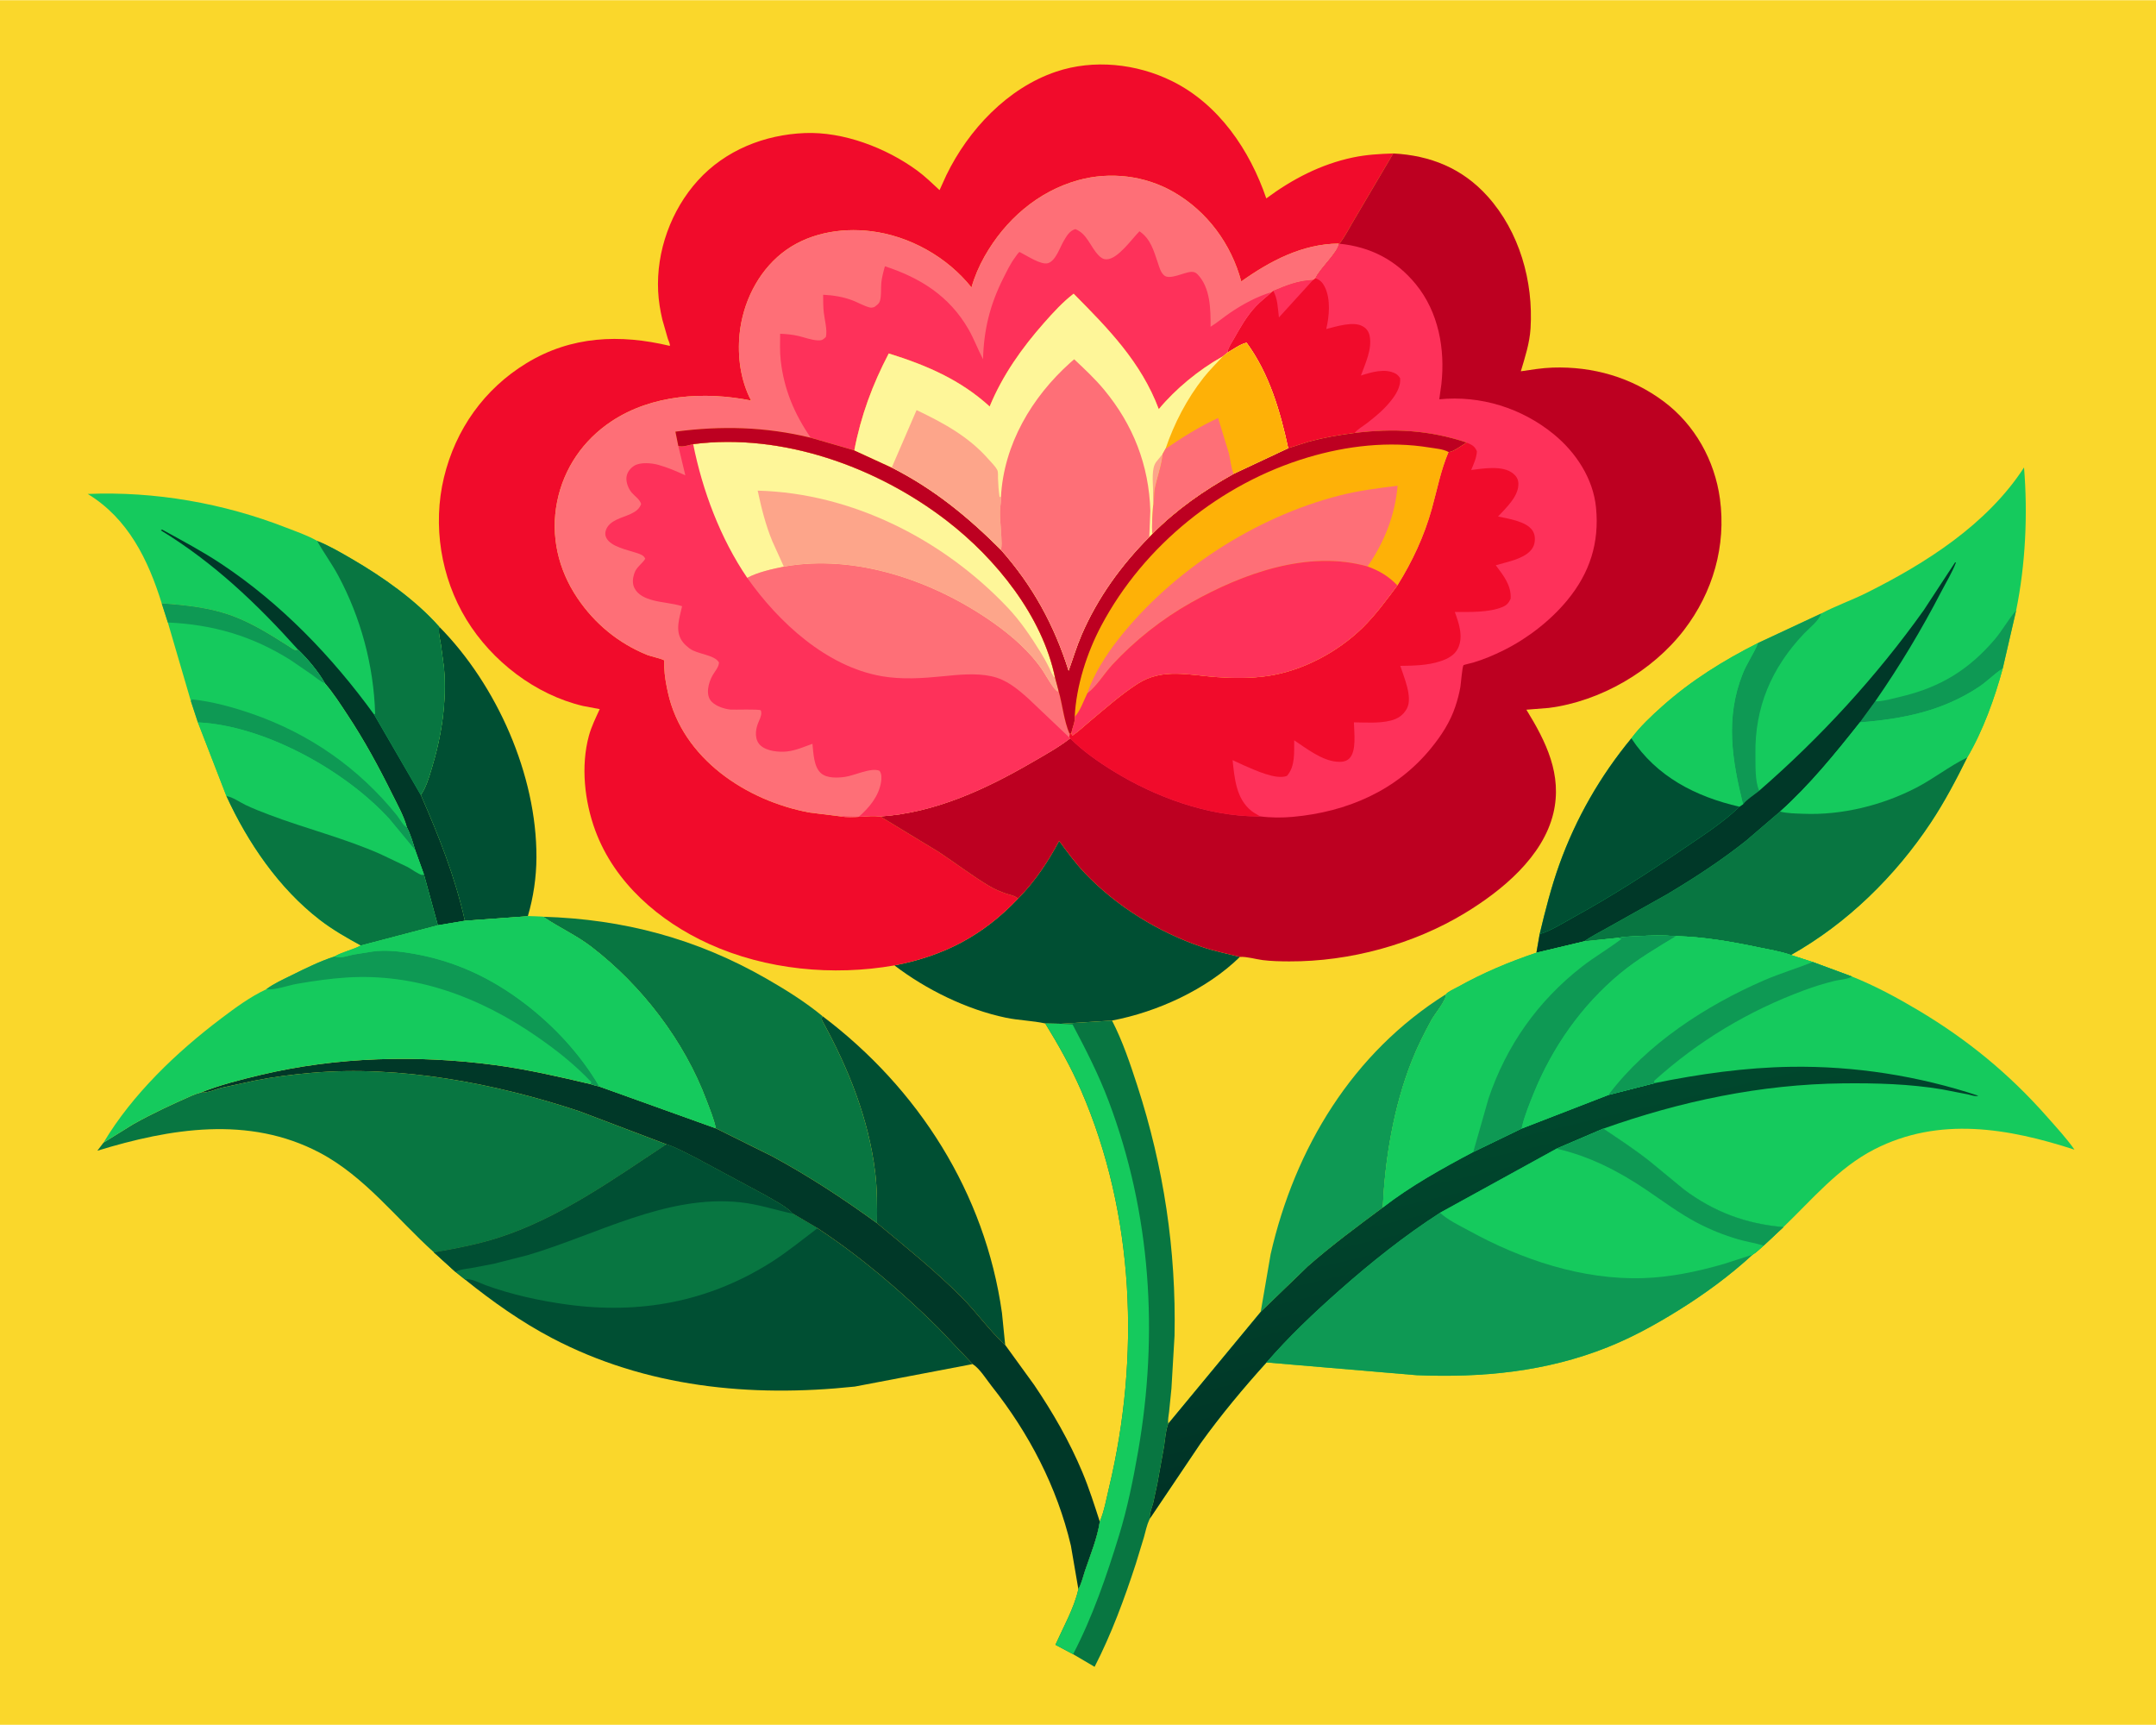<svg version="1.1" xmlns="http://www.w3.org/2000/svg" style="display: block;" viewBox="0 0 2048 1638" width="1280" height="1024">
<defs>
	<linearGradient id="Gradient1" gradientUnits="userSpaceOnUse" x1="1493.55" y1="1337.27" x2="1428.95" y2="1063.25">
		<stop class="stop0" offset="0" stop-opacity="1" stop-color="rgb(0,50,38)"/>
		<stop class="stop1" offset="1" stop-opacity="1" stop-color="rgb(0,72,45)"/>
	</linearGradient>
</defs>
<path transform="translate(0,0)" fill="rgb(250,215,43)" d="M -0 -0 L 2048 0 L 2048 1638 L -0 1638 L -0 -0 z"/>
<path transform="translate(0,0)" fill="rgb(14,153,84)" d="M 1373.67 943.999 C 1373.47 950.603 1363.21 962.329 1359.78 968.571 C 1352.85 981.198 1346.39 994.097 1341.08 1007.5 C 1324.05 1050.48 1315.52 1100.49 1313.6 1146.67 C 1289.41 1164.66 1265.06 1182.61 1242.39 1202.54 L 1197.55 1245.84 L 1206.99 1191 C 1230.06 1090.2 1284.75 999.694 1373.67 943.999 z"/>
<path transform="translate(0,0)" fill="rgb(0,79,51)" d="M 833.069 1161.54 C 833.243 1145.42 833.264 1129.18 831.314 1113.15 C 825.136 1062.37 805.966 1014.74 781.549 970.164 C 780.15 967.61 780.429 967.769 781.263 964.902 C 872.49 1033.77 935.718 1132.92 951.772 1246.79 L 954.833 1277.22 C 939.833 1263.63 927.627 1246.09 913.213 1231.64 C 888.219 1206.58 860.276 1184.1 833.069 1161.54 z"/>
<path transform="translate(0,0)" fill="rgb(0,79,51)" d="M 417.227 595.057 C 471.939 650.465 509.895 735.898 509.569 814.177 C 509.491 833.03 506.702 851.975 501.375 870.05 L 441.55 874.318 C 432.152 832.307 416.86 794.128 399.697 754.867 C 404.795 747.637 407.509 738.009 410.075 729.62 C 419.427 699.043 424.537 666.004 421.724 633.971 L 418.76 611.816 C 417.812 606.219 416.255 600.734 417.227 595.057 z"/>
<path transform="translate(0,0)" fill="rgb(0,79,51)" d="M 967.086 853.263 C 982.944 837.253 995.527 818.335 1006.09 798.513 C 1013.81 808.947 1021.39 819.459 1030.34 828.886 C 1060.26 860.406 1100.55 885.372 1141.75 899.192 C 1153.69 903.197 1165.65 905.584 1177.8 908.667 C 1146.15 939.612 1099.38 960.939 1056.32 969.114 L 1007.82 972.194 L 992.899 971.874 C 980.72 969.175 967.774 968.996 955.368 966.394 C 918.203 958.601 879.822 939.745 849.643 916.746 C 896.857 907.704 934.02 888.212 967.086 853.263 z"/>
<path transform="translate(0,0)" fill="rgb(0,56,40)" d="M 190.687 1037.48 C 209.367 1030.15 228.47 1025.3 247.956 1020.67 C 320.18 1003.52 396.907 1001.58 470.34 1011.4 C 501.21 1015.54 530.876 1022.43 561.142 1029.52 C 563.855 1030.4 566.467 1031.21 569.276 1031.73 L 679.966 1071.46 L 733.5 1097.99 C 768.419 1116.88 800.974 1138.22 833.069 1161.54 C 860.276 1184.1 888.219 1206.58 913.213 1231.64 C 927.627 1246.09 939.833 1263.63 954.833 1277.22 L 982.344 1315.18 C 1000.14 1341.45 1015.82 1368.68 1028.11 1397.97 C 1034.55 1413.32 1039.58 1429.27 1044.72 1445.09 C 1042.4 1460.59 1035.72 1476.8 1030.67 1491.7 C 1028.81 1497.19 1027.3 1504.19 1024.34 1509.14 L 1017.24 1467.81 C 1004.09 1412.03 977.474 1361.12 941.966 1316.3 C 937.064 1310.11 930.586 1299.52 923.921 1295.41 L 891.115 1260.9 C 856.051 1226.2 817.809 1193.55 776.574 1166.36 L 753.212 1152.61 C 746.719 1145.53 734.543 1139.54 726.272 1134.67 L 662.596 1100.44 C 653.027 1095.68 643.262 1090.04 633.106 1086.69 L 550.208 1055.23 C 470.248 1028.71 380.205 1011.45 295.607 1018.81 C 277.393 1020.4 259.791 1022.61 241.825 1026.19 L 210.549 1032.94 C 204.533 1034.43 197.587 1037.8 191.389 1037.52 L 190.687 1037.48 z"/>
<path transform="translate(0,0)" fill="rgb(8,118,65)" d="M 1007.82 972.194 L 1056.32 969.114 C 1066.37 988.654 1073.55 1010.03 1080.33 1030.91 C 1105.42 1108.22 1117.35 1187.21 1115.7 1268.5 L 1112.76 1318.57 L 1110.57 1340.38 C 1110.17 1344.01 1109.16 1348.34 1109.77 1351.95 C 1107.2 1358.88 1106.88 1366.61 1105.73 1373.88 L 1099.4 1408.92 L 1095.5 1427.13 C 1094.18 1432.12 1091.88 1436.96 1092.24 1442.19 L 1091.81 1443.07 C 1089.31 1448.46 1088.23 1454.19 1086.62 1459.88 L 1078.93 1485.06 C 1068.07 1518.34 1055.8 1551.75 1039.76 1582.94 L 1019.36 1570.96 L 1002.56 1562.01 C 1009.87 1545.68 1020.15 1527.45 1024.13 1510.12 L 1024.34 1509.14 C 1027.3 1504.19 1028.81 1497.19 1030.67 1491.7 C 1035.72 1476.8 1042.4 1460.59 1044.72 1445.09 C 1048.87 1435.33 1051.06 1422.89 1053.52 1412.59 C 1083.07 1288.99 1077.94 1152.98 1026.94 1035.5 C 1017.31 1013.33 1005.55 992.426 992.899 971.874 L 1007.82 972.194 z"/>
<path transform="translate(0,0)" fill="rgb(21,202,93)" d="M 992.899 971.874 L 1007.82 972.194 L 1018.84 972.849 C 1031.43 996.615 1043.61 1020.42 1053.11 1045.63 C 1093.36 1152.41 1100.55 1266.64 1081.08 1378.46 C 1076.45 1405.05 1070.87 1432.51 1062.94 1458.31 C 1051.15 1496.7 1037.95 1535.25 1019.36 1570.96 L 1002.56 1562.01 C 1009.87 1545.68 1020.15 1527.45 1024.13 1510.12 L 1024.34 1509.14 C 1027.3 1504.19 1028.81 1497.19 1030.67 1491.7 C 1035.72 1476.8 1042.4 1460.59 1044.72 1445.09 C 1048.87 1435.33 1051.06 1422.89 1053.52 1412.59 C 1083.07 1288.99 1077.94 1152.98 1026.94 1035.5 C 1017.31 1013.33 1005.55 992.426 992.899 971.874 z"/>
<path transform="translate(0,0)" fill="rgb(8,118,65)" d="M 516.005 870.524 C 592.261 872.821 661.698 891.262 728.085 929.355 C 746.612 939.986 764.734 951.307 781.263 964.902 C 780.429 967.769 780.15 967.61 781.549 970.164 C 805.966 1014.74 825.136 1062.37 831.314 1113.15 C 833.264 1129.18 833.243 1145.42 833.069 1161.54 C 800.974 1138.22 768.419 1116.88 733.5 1097.99 L 679.966 1071.46 C 678.101 1062.57 674.293 1053.51 671.113 1045 C 649.941 988.34 609.478 935.712 561.617 898.998 C 547.464 888.141 531.392 880.995 516.806 871.079 L 516.005 870.524 z"/>
<path transform="translate(0,0)" fill="rgb(21,202,93)" d="M 153.607 572.829 C 140.739 531.347 121.668 492.279 83.348 468.952 C 147.223 466.322 212.241 477.705 271.842 500.945 C 281.574 504.74 292.201 508.327 301.256 513.537 C 312.694 518.113 323.558 524.48 334.188 530.665 C 363.651 547.805 394.552 569.458 417.227 595.057 C 416.255 600.734 417.812 606.219 418.76 611.816 L 421.724 633.971 C 424.537 666.004 419.427 699.043 410.075 729.62 C 407.509 738.009 404.795 747.637 399.697 754.867 C 416.86 794.128 432.152 832.307 441.55 874.318 L 415.914 878.635 L 402.63 830.157 L 394.406 807.286 C 392.187 799.889 390.036 792.467 386.505 785.57 C 383.698 774.885 377.493 763.982 372.575 754.033 C 359.747 728.084 346.203 703.157 330.235 678.994 C 323.46 668.742 316.733 658.139 308.673 648.834 C 302.485 637.744 292.167 625.514 283.089 616.775 C 280.044 617.972 278.946 616.675 276.206 614.932 C 258.602 603.735 240.796 592.234 221.138 584.926 C 199.246 576.787 176.674 574.648 153.607 572.829 z"/>
<path transform="translate(0,0)" fill="rgb(0,56,40)" d="M 283.089 616.775 C 243.88 573.099 203.061 534.239 152.733 503.5 L 154 502.812 C 172.889 513.195 192.033 523.329 210.014 535.253 C 266.925 572.991 315.585 623.546 355.472 678.64 L 399.697 754.867 C 416.86 794.128 432.152 832.307 441.55 874.318 L 415.914 878.635 L 402.63 830.157 L 394.406 807.286 C 392.187 799.889 390.036 792.467 386.505 785.57 C 383.698 774.885 377.493 763.982 372.575 754.033 C 359.747 728.084 346.203 703.157 330.235 678.994 C 323.46 668.742 316.733 658.139 308.673 648.834 C 302.485 637.744 292.167 625.514 283.089 616.775 z"/>
<path transform="translate(0,0)" fill="rgb(8,118,65)" d="M 301.256 513.537 C 312.694 518.113 323.558 524.48 334.188 530.665 C 363.651 547.805 394.552 569.458 417.227 595.057 C 416.255 600.734 417.812 606.219 418.76 611.816 L 421.724 633.971 C 424.537 666.004 419.427 699.043 410.075 729.62 C 407.509 738.009 404.795 747.637 399.697 754.867 L 355.472 678.64 L 356.353 677.535 C 354.963 631.963 342.791 586.486 321.194 546.33 C 315.107 535.012 307.427 524.711 301.256 513.537 z"/>
<path transform="translate(0,0)" fill="rgb(21,202,93)" d="M 153.607 572.829 C 176.674 574.648 199.246 576.787 221.138 584.926 C 240.796 592.234 258.602 603.735 276.206 614.932 C 278.946 616.675 280.044 617.972 283.089 616.775 C 292.167 625.514 302.485 637.744 308.673 648.834 C 316.733 658.139 323.46 668.742 330.235 678.994 C 346.203 703.157 359.747 728.084 372.575 754.033 C 377.493 763.982 383.698 774.885 386.505 785.57 C 390.036 792.467 392.187 799.889 394.406 807.286 L 402.63 830.157 L 415.914 878.635 L 342.801 897.829 C 329.274 890.446 315.945 882.848 303.723 873.407 C 264.883 843.403 235.423 800.192 215.066 755.904 L 187.97 685.912 L 181.316 665.705 L 159.445 591.027 L 153.607 572.829 z"/>
<path transform="translate(0,0)" fill="rgb(14,153,84)" d="M 153.607 572.829 C 176.674 574.648 199.246 576.787 221.138 584.926 C 240.796 592.234 258.602 603.735 276.206 614.932 C 278.946 616.675 280.044 617.972 283.089 616.775 C 292.167 625.514 302.485 637.744 308.673 648.834 C 303.904 646.751 299.988 643.282 295.787 640.263 L 275.997 626.719 C 239.433 603.741 202.421 593.017 159.445 591.027 L 153.607 572.829 z"/>
<path transform="translate(0,0)" fill="rgb(14,153,84)" d="M 181.316 665.705 L 182.536 664.054 C 201.422 666.048 221.262 671.491 239.166 677.676 C 293.94 696.596 340.809 729.272 377.183 774.417 C 379.236 776.965 383.582 784.922 386.505 785.57 C 390.036 792.467 392.187 799.889 394.406 807.286 L 370.064 777.841 C 328.251 731.782 251.208 688.886 187.97 685.912 L 181.316 665.705 z"/>
<path transform="translate(0,0)" fill="rgb(21,202,93)" d="M 187.97 685.912 C 251.208 688.886 328.251 731.782 370.064 777.841 L 394.406 807.286 L 402.63 830.157 C 402.076 830.405 401.567 830.998 400.967 830.903 C 397.703 830.383 390.542 825.072 387.236 823.326 L 361.714 811.179 C 327.154 795.841 290.903 787.012 255.694 773.651 C 248.18 770.8 240.517 767.826 233.267 764.364 C 227.662 761.688 221.141 756.86 215.066 755.904 L 187.97 685.912 z"/>
<path transform="translate(0,0)" fill="rgb(8,118,65)" d="M 215.066 755.904 C 221.141 756.86 227.662 761.688 233.267 764.364 C 240.517 767.826 248.18 770.8 255.694 773.651 C 290.903 787.012 327.154 795.841 361.714 811.179 L 387.236 823.326 C 390.542 825.072 397.703 830.383 400.967 830.903 C 401.567 830.998 402.076 830.405 402.63 830.157 L 415.914 878.635 L 342.801 897.829 C 329.274 890.446 315.945 882.848 303.723 873.407 C 264.883 843.403 235.423 800.192 215.066 755.904 z"/>
<path transform="translate(0,0)" fill="rgb(8,118,65)" d="M 190.687 1037.48 L 191.389 1037.52 C 197.587 1037.8 204.533 1034.43 210.549 1032.94 L 241.825 1026.19 C 259.791 1022.61 277.393 1020.4 295.607 1018.81 C 380.205 1011.45 470.248 1028.71 550.208 1055.23 L 633.106 1086.69 C 582.999 1119.73 532.502 1156.12 475 1174.98 C 454.642 1181.65 433.356 1185.71 412.282 1189.34 C 376.708 1157.36 346.461 1117.1 303.409 1094.48 C 236.23 1059.18 161.754 1071.53 92.493 1092.74 L 98.34 1085.06 L 126.365 1067.68 C 144.655 1057.34 163.274 1048.82 182.436 1040.33 C 185.154 1039.13 187.821 1038.27 190.687 1037.48 z"/>
<path transform="translate(0,0)" fill="rgb(21,202,93)" d="M 501.375 870.05 L 516.005 870.524 L 516.806 871.079 C 531.392 880.995 547.464 888.141 561.617 898.998 C 609.478 935.712 649.941 988.34 671.113 1045 C 674.293 1053.51 678.101 1062.57 679.966 1071.46 L 569.276 1031.73 C 566.467 1031.21 563.855 1030.4 561.142 1029.52 C 530.876 1022.43 501.21 1015.54 470.34 1011.4 C 396.907 1001.58 320.18 1003.52 247.956 1020.67 C 228.47 1025.3 209.367 1030.15 190.687 1037.48 C 187.821 1038.27 185.154 1039.13 182.436 1040.33 C 163.274 1048.82 144.655 1057.34 126.365 1067.68 L 98.34 1085.06 C 125.717 1039.18 167.774 999.111 210.047 967.157 C 223.382 957.077 237.741 946.474 252.933 939.414 C 259.754 934.168 268.918 930.072 276.653 926.237 C 289.921 919.66 303.674 912.824 317.782 908.265 C 325.48 903.761 334.792 902.016 342.801 897.829 L 415.914 878.635 L 441.55 874.318 L 501.375 870.05 z"/>
<path transform="translate(0,0)" fill="rgb(14,153,84)" d="M 317.782 908.265 C 323.658 910.262 329.351 907.816 335.356 906.542 L 353.58 903.609 C 366.015 901.825 379.852 903.382 392.133 905.51 C 432.036 912.425 466.553 928.532 498.719 953.142 C 526.706 974.555 551.416 1001.33 569.276 1031.73 C 566.467 1031.21 563.855 1030.4 561.142 1029.52 L 561.638 1027.52 C 545.876 1010.79 528.143 996.832 509.24 983.823 C 455.664 946.951 394.872 924.005 329.054 928.241 C 313.36 929.251 297.694 931.556 282.201 934.221 C 273.584 935.704 262.157 940.122 253.588 939.483 L 252.933 939.414 C 259.754 934.168 268.918 930.072 276.653 926.237 C 289.921 919.66 303.674 912.824 317.782 908.265 z"/>
<path transform="translate(0,0)" fill="rgb(21,202,93)" d="M 501.375 870.05 L 516.005 870.524 L 516.806 871.079 C 531.392 880.995 547.464 888.141 561.617 898.998 C 609.478 935.712 649.941 988.34 671.113 1045 C 674.293 1053.51 678.101 1062.57 679.966 1071.46 L 569.276 1031.73 C 551.416 1001.33 526.706 974.555 498.719 953.142 C 466.553 928.532 432.036 912.425 392.133 905.51 C 379.852 903.382 366.015 901.825 353.58 903.609 L 335.356 906.542 C 329.351 907.816 323.658 910.262 317.782 908.265 C 325.48 903.761 334.792 902.016 342.801 897.829 L 415.914 878.635 L 441.55 874.318 L 501.375 870.05 z"/>
<path transform="translate(0,0)" fill="rgb(0,79,51)" d="M 633.106 1086.69 C 643.262 1090.04 653.027 1095.68 662.596 1100.44 L 726.272 1134.67 C 734.543 1139.54 746.719 1145.53 753.212 1152.61 L 776.574 1166.36 C 817.809 1193.55 856.051 1226.2 891.115 1260.9 L 923.921 1295.41 L 812 1316.76 C 712.924 1327.29 613.423 1317.49 524.177 1270.62 C 495.052 1255.32 467.602 1235.9 442.018 1215.31 L 432.695 1207.85 L 412.282 1189.34 C 433.356 1185.71 454.642 1181.65 475 1174.98 C 532.502 1156.12 582.999 1119.73 633.106 1086.69 z"/>
<path transform="translate(0,0)" fill="rgb(8,118,65)" d="M 633.106 1086.69 C 643.262 1090.04 653.027 1095.68 662.596 1100.44 L 726.272 1134.67 C 734.543 1139.54 746.719 1145.53 753.212 1152.61 L 776.574 1166.36 C 762.029 1177.32 748.136 1188.79 732.717 1198.57 C 672.889 1236.49 607.278 1248.41 537.795 1238.72 C 512.031 1235.13 485.911 1229.39 461.423 1220.52 C 456.925 1218.89 446.134 1213.14 442.018 1215.31 L 432.695 1207.85 L 412.282 1189.34 C 433.356 1185.71 454.642 1181.65 475 1174.98 C 532.502 1156.12 582.999 1119.73 633.106 1086.69 z"/>
<path transform="translate(0,0)" fill="rgb(0,79,51)" d="M 633.106 1086.69 C 643.262 1090.04 653.027 1095.68 662.596 1100.44 L 726.272 1134.67 C 734.543 1139.54 746.719 1145.53 753.212 1152.61 C 736.364 1148.96 720.262 1143.53 702.984 1141.71 C 632.584 1134.31 566.747 1172.68 501 1192 L 468.844 1200.17 L 447.32 1204.25 C 442.458 1205.06 437.046 1205.42 432.695 1207.85 L 412.282 1189.34 C 433.356 1185.71 454.642 1181.65 475 1174.98 C 532.502 1156.12 582.999 1119.73 633.106 1086.69 z"/>
<path transform="translate(0,0)" fill="rgb(21,202,93)" d="M 1729.88 582.565 C 1743.67 575.234 1758.85 569.975 1772.9 562.966 C 1829.44 534.78 1887.66 497.77 1922.64 443.803 C 1926.28 488.163 1924.07 535.969 1915.14 579.63 L 1902.4 634.706 C 1894.82 662.884 1883.57 694.064 1868.7 719.229 C 1858.14 740.473 1847.26 761.278 1834.12 781.087 C 1800.36 831.977 1754.5 876.953 1701.21 906.868 C 1691.97 903.541 1680.59 901.705 1670.84 899.664 C 1644.87 894.224 1618.76 889.611 1592.17 888.943 C 1579.61 887.94 1567.69 888.255 1555.1 888.998 C 1549.26 889.343 1543.06 889.296 1537.34 890.524 L 1504.73 893.9 L 1459.44 904.676 L 1462.52 887.041 C 1467.84 864.75 1473.52 842.307 1481.29 820.717 C 1497.08 776.878 1520.01 736.956 1549.63 701.048 C 1557.88 689.943 1568.77 679.718 1579.09 670.539 C 1606.72 645.948 1637.11 627.1 1670.04 610.483 L 1729.88 582.565 z"/>
<path transform="translate(0,0)" fill="rgb(14,153,84)" d="M 1781.3 665.916 L 1783.54 665.926 C 1790.8 665.397 1798.81 663.075 1805.91 661.393 C 1842.96 652.612 1870.16 636.014 1894.8 607.116 C 1902.04 598.624 1907.36 588.648 1914.56 580.29 L 1915.14 579.63 L 1902.4 634.706 L 1901.65 635.179 C 1893.92 640.227 1887.48 647.14 1879.59 652.348 C 1844.84 675.291 1807.6 682.661 1766.73 685.891 L 1781.3 665.916 z"/>
<path transform="translate(0,0)" fill="rgb(14,153,84)" d="M 1670.04 610.483 L 1729.88 582.565 C 1727.97 589.237 1718.57 596.399 1713.63 601.604 C 1682.78 634.126 1666.68 671.598 1667.49 716.728 C 1667.66 726.039 1666.94 742.445 1671.15 750.764 C 1666.74 754.397 1658.89 759.321 1655.74 763.772 C 1645.25 721.439 1638.73 681.996 1655.31 640 C 1659.39 629.666 1665.92 620.797 1670.04 610.483 z"/>
<path transform="translate(0,0)" fill="rgb(21,202,93)" d="M 1549.63 701.048 C 1557.88 689.943 1568.77 679.718 1579.09 670.539 C 1606.72 645.948 1637.11 627.1 1670.04 610.483 C 1665.92 620.797 1659.39 629.666 1655.31 640 C 1638.73 681.996 1645.25 721.439 1655.74 763.772 L 1652.37 766.02 C 1610.81 756.514 1573.55 737.47 1549.63 701.048 z"/>
<path transform="translate(0,0)" fill="rgb(0,56,40)" d="M 1671.15 750.764 C 1729.5 700.02 1782.41 642.433 1827.33 579.438 L 1857.1 534 L 1858.02 534 C 1854.35 543.684 1848.56 552.979 1843.78 562.194 C 1825.13 598.14 1804.39 632.65 1781.3 665.916 L 1766.73 685.891 C 1743.47 715.299 1718.89 745.581 1690.9 770.645 L 1658.73 798.218 C 1635.16 817.005 1608.87 834.173 1582.94 849.558 L 1526.87 881.007 C 1519.44 885.242 1511.77 889.009 1504.73 893.9 L 1459.44 904.676 L 1462.52 887.041 C 1473.96 883.534 1484.7 876.482 1495.13 870.758 C 1531.46 850.822 1566.14 828.402 1600.36 805.079 C 1618.18 792.931 1636.79 781.037 1652.37 766.02 L 1655.74 763.772 C 1658.89 759.321 1666.74 754.397 1671.15 750.764 z"/>
<path transform="translate(0,0)" fill="rgb(21,202,93)" d="M 1766.73 685.891 C 1807.6 682.661 1844.84 675.291 1879.59 652.348 C 1887.48 647.14 1893.92 640.227 1901.65 635.179 L 1902.4 634.706 C 1894.82 662.884 1883.57 694.064 1868.7 719.229 L 1867.49 719.821 C 1851.39 727.812 1836.8 739.357 1820.69 747.753 C 1788.23 764.662 1749.7 774.23 1713.02 772.725 C 1705.85 772.432 1697.84 772.419 1690.9 770.645 C 1718.89 745.581 1743.47 715.299 1766.73 685.891 z"/>
<path transform="translate(0,0)" fill="rgb(0,79,51)" d="M 1549.63 701.048 C 1573.55 737.47 1610.81 756.514 1652.37 766.02 C 1636.79 781.037 1618.18 792.931 1600.36 805.079 C 1566.14 828.402 1531.46 850.822 1495.13 870.758 C 1484.7 876.482 1473.96 883.534 1462.52 887.041 C 1467.84 864.75 1473.52 842.307 1481.29 820.717 C 1497.08 776.878 1520.01 736.956 1549.63 701.048 z"/>
<path transform="translate(0,0)" fill="rgb(8,118,65)" d="M 1690.9 770.645 C 1697.84 772.419 1705.85 772.432 1713.02 772.725 C 1749.7 774.23 1788.23 764.662 1820.69 747.753 C 1836.8 739.357 1851.39 727.812 1867.49 719.821 L 1868.7 719.229 C 1858.14 740.473 1847.26 761.278 1834.12 781.087 C 1800.36 831.977 1754.5 876.953 1701.21 906.868 C 1691.97 903.541 1680.59 901.705 1670.84 899.664 C 1644.87 894.224 1618.76 889.611 1592.17 888.943 C 1579.61 887.94 1567.69 888.255 1555.1 888.998 C 1549.26 889.343 1543.06 889.296 1537.34 890.524 L 1504.73 893.9 C 1511.77 889.009 1519.44 885.242 1526.87 881.007 L 1582.94 849.558 C 1608.87 834.173 1635.16 817.005 1658.73 798.218 L 1690.9 770.645 z"/>
<path transform="translate(0,0)" fill="rgb(241,11,43)" d="M 849.643 916.746 C 791.333 926.969 727.675 920.934 673.532 896.346 C 626.269 874.881 583.782 838.298 565.44 788.542 C 555.271 760.957 551.586 727.474 559.36 698.759 C 561.73 690.005 565.908 681.559 569.69 673.329 L 553.802 670.328 C 508.567 659.649 467.166 627.76 443.073 588.276 C 418.724 548.374 410.756 498.616 421.74 453.178 C 432.755 407.612 459.987 369.212 500.105 344.756 C 542.717 318.779 588.933 317.014 636.281 328.326 C 636.631 326.488 635.01 323.391 634.371 321.49 L 629.137 303.218 C 627.088 294.593 625.634 285.461 625.183 276.615 C 623.244 238.588 637.455 199.326 662.932 171.214 C 689.014 142.436 726.237 127.696 764.535 126.174 C 801.201 124.716 841.702 140.202 871.139 161.718 C 878.736 167.271 885.594 173.984 892.491 180.372 L 898.977 166.106 C 919.929 122.992 957.069 83.428 1003.13 67.895 C 1038.86 55.845 1079.55 60.204 1113.13 76.733 C 1157.71 98.681 1187.2 142.366 1202.86 188.241 C 1227.68 169.884 1254.67 155.787 1285.11 149.37 C 1297.87 146.682 1310.46 145.974 1323.44 145.558 L 1286.97 207.432 C 1282.28 215.081 1277.82 224.312 1272.33 231.277 L 1271.63 231.136 C 1236.98 231.485 1206.62 247.597 1179.08 267.121 C 1169.56 231.593 1146.85 200.642 1114.8 182.17 C 1087.69 166.543 1054.53 162.577 1024.27 170.934 C 985.626 181.607 954.613 208.998 935.157 243.496 C 929.964 252.705 925.685 262.66 922.823 272.84 C 899.824 243.953 864.032 223.813 827.263 219.381 C 797.776 215.826 766.22 221.538 742.614 240.371 C 719.541 258.779 705.528 287.674 702.572 316.848 C 700.403 338.257 703.41 361.047 713.476 380.233 C 669.089 371.389 619.27 374.439 580.771 400.031 C 553.99 417.833 535.537 444.641 529.225 476.274 C 522.798 508.48 530.124 540.588 548.413 567.714 C 564.944 592.232 587.493 610.833 615 621.927 C 617.355 622.877 629.809 625.846 630.85 626.974 C 630.999 627.136 630.96 632.586 630.992 633.541 C 631.266 641.746 632.748 649.735 634.517 657.741 C 648.351 720.334 708.845 760.254 768.695 771.497 L 797.864 775.108 C 810.776 777.428 823.622 773.81 836.166 775.264 L 891.5 808.866 C 907.457 819.372 922.853 831.239 939.199 841.067 C 944.365 844.172 949.713 846.505 955.413 848.453 C 959.567 849.873 963.658 850.33 967.086 853.263 C 934.02 888.212 896.857 907.704 849.643 916.746 z"/>
<path transform="translate(0,0)" fill="rgb(21,202,93)" d="M 1537.34 890.524 C 1543.06 889.296 1549.26 889.343 1555.1 888.998 C 1567.69 888.255 1579.61 887.94 1592.17 888.943 C 1618.76 889.611 1644.87 894.224 1670.84 899.664 C 1680.59 901.705 1691.97 903.541 1701.21 906.868 L 1721.99 913.55 L 1759.18 927.31 C 1781.09 936.063 1802.08 947.38 1822.31 959.44 C 1869.11 987.332 1908.8 1019.96 1944.8 1060.82 C 1953.63 1070.85 1962.89 1080.8 1970.57 1091.74 C 1907.6 1071.31 1842.03 1059.96 1780.55 1091.39 C 1746.25 1108.93 1721.43 1139.03 1694.07 1165.28 L 1675.28 1182.85 C 1672.06 1185.57 1668.4 1189.4 1664.8 1191.47 C 1643.23 1211.36 1618.88 1229.14 1593.97 1244.6 C 1572.52 1257.91 1550.61 1269.97 1527.13 1279.36 C 1468.92 1302.65 1407.83 1308.52 1345.61 1305.95 L 1203.07 1293.85 C 1180.89 1318.38 1159.79 1343.73 1140.45 1370.58 L 1092.24 1442.19 C 1091.88 1436.96 1094.18 1432.12 1095.5 1427.13 L 1099.4 1408.92 L 1105.73 1373.88 C 1106.88 1366.61 1107.2 1358.88 1109.77 1351.95 L 1197.55 1245.84 L 1242.39 1202.54 C 1265.06 1182.61 1289.41 1164.66 1313.6 1146.67 C 1315.52 1100.49 1324.05 1050.48 1341.08 1007.5 C 1346.39 994.097 1352.85 981.198 1359.78 968.571 C 1363.21 962.329 1373.47 950.603 1373.67 943.999 C 1375.16 941.771 1382.09 938.689 1384.65 937.264 C 1409.06 923.677 1433.03 913.562 1459.44 904.676 L 1504.73 893.9 L 1537.34 890.524 z"/>
<path transform="translate(0,0)" fill="url(#Gradient1)" d="M 1571.78 1028.53 C 1614.45 1019.86 1657.77 1013.7 1701.37 1013.04 C 1761.58 1012.12 1822.06 1021.6 1879.18 1040.5 C 1876.56 1041.56 1872.11 1039.88 1869.39 1039.26 L 1845 1034.5 C 1813.86 1029.28 1782.15 1028.45 1750.64 1028.78 C 1672.74 1029.6 1596.16 1045.76 1523 1071.8 L 1478.62 1090.81 L 1367.95 1151.68 C 1334.4 1173.27 1302.52 1198.68 1272.66 1225.08 C 1248.34 1246.59 1224.33 1269.28 1203.07 1293.85 C 1180.89 1318.38 1159.79 1343.73 1140.45 1370.58 L 1092.24 1442.19 C 1091.88 1436.96 1094.18 1432.12 1095.5 1427.13 L 1099.4 1408.92 L 1105.73 1373.88 C 1106.88 1366.61 1107.2 1358.88 1109.77 1351.95 L 1197.55 1245.84 L 1242.39 1202.54 C 1265.06 1182.61 1289.41 1164.66 1313.6 1146.67 C 1339.83 1126.3 1370.19 1109.49 1399.47 1093.94 L 1445.44 1071.69 L 1527.86 1039.77 L 1571.78 1028.53 z"/>
<path transform="translate(0,0)" fill="rgb(21,202,93)" d="M 1537.34 890.524 C 1543.06 889.296 1549.26 889.343 1555.1 888.998 C 1567.69 888.255 1579.61 887.94 1592.17 888.943 C 1618.76 889.611 1644.87 894.224 1670.84 899.664 C 1680.59 901.705 1691.97 903.541 1701.21 906.868 L 1721.99 913.55 L 1759.18 927.31 L 1757.84 928.011 C 1753.41 930.156 1746.97 930.335 1742.13 931.559 C 1732.64 933.956 1723.12 936.863 1713.95 940.272 C 1660.62 960.075 1613.43 988.317 1571.15 1026.51 L 1571.57 1027.78 L 1571.78 1028.53 L 1527.86 1039.77 L 1445.44 1071.69 L 1399.47 1093.94 C 1370.19 1109.49 1339.83 1126.3 1313.6 1146.67 C 1315.52 1100.49 1324.05 1050.48 1341.08 1007.5 C 1346.39 994.097 1352.85 981.198 1359.78 968.571 C 1363.21 962.329 1373.47 950.603 1373.67 943.999 C 1375.16 941.771 1382.09 938.689 1384.65 937.264 C 1409.06 923.677 1433.03 913.562 1459.44 904.676 L 1504.73 893.9 L 1537.34 890.524 z"/>
<path transform="translate(0,0)" fill="rgb(14,153,84)" d="M 1537.34 890.524 C 1543.06 889.296 1549.26 889.343 1555.1 888.998 C 1567.69 888.255 1579.61 887.94 1592.17 888.943 C 1574.05 899.888 1555.46 910.811 1539.1 924.339 C 1502.63 954.498 1474.73 994.319 1456.95 1038 C 1452.88 1048.01 1448.53 1058.77 1445.92 1069.25 L 1445.44 1071.69 L 1399.47 1093.94 L 1414.01 1043 C 1431.05 992.713 1460.73 950.712 1502.61 917.996 C 1514.75 908.515 1528.21 900.873 1540.33 891.5 L 1537.34 890.524 z"/>
<path transform="translate(0,0)" fill="rgb(21,202,93)" d="M 1592.17 888.943 C 1618.76 889.611 1644.87 894.224 1670.84 899.664 C 1680.59 901.705 1691.97 903.541 1701.21 906.868 L 1721.99 913.55 L 1759.18 927.31 L 1757.84 928.011 C 1753.41 930.156 1746.97 930.335 1742.13 931.559 C 1732.64 933.956 1723.12 936.863 1713.95 940.272 C 1660.62 960.075 1613.43 988.317 1571.15 1026.51 L 1571.57 1027.78 L 1571.78 1028.53 L 1527.86 1039.77 L 1445.44 1071.69 L 1445.92 1069.25 C 1448.53 1058.77 1452.88 1048.01 1456.95 1038 C 1474.73 994.319 1502.63 954.498 1539.1 924.339 C 1555.46 910.811 1574.05 899.888 1592.17 888.943 z"/>
<path transform="translate(0,0)" fill="rgb(14,153,84)" d="M 1721.99 913.55 L 1759.18 927.31 L 1757.84 928.011 C 1753.41 930.156 1746.97 930.335 1742.13 931.559 C 1732.64 933.956 1723.12 936.863 1713.95 940.272 C 1660.62 960.075 1613.43 988.317 1571.15 1026.51 L 1571.57 1027.78 L 1571.78 1028.53 L 1527.86 1039.77 C 1564.13 991.387 1620.75 954.723 1675.56 930.966 C 1690.78 924.366 1706.61 919.663 1721.99 913.55 z"/>
<path transform="translate(0,0)" fill="rgb(14,153,84)" d="M 1478.62 1090.81 L 1523 1071.8 C 1537.9 1081.78 1552.8 1091.53 1566.9 1102.66 L 1599.5 1129.51 C 1627.94 1150.88 1658.79 1162.34 1694.07 1165.28 L 1675.28 1182.85 C 1672.06 1185.57 1668.4 1189.4 1664.8 1191.47 C 1643.23 1211.36 1618.88 1229.14 1593.97 1244.6 C 1572.52 1257.91 1550.61 1269.97 1527.13 1279.36 C 1468.92 1302.65 1407.83 1308.52 1345.61 1305.95 L 1203.07 1293.85 C 1224.33 1269.28 1248.34 1246.59 1272.66 1225.08 C 1302.52 1198.68 1334.4 1173.27 1367.95 1151.68 L 1478.62 1090.81 z"/>
<path transform="translate(0,0)" fill="rgb(21,202,93)" d="M 1478.62 1090.81 L 1523 1071.8 C 1537.9 1081.78 1552.8 1091.53 1566.9 1102.66 L 1599.5 1129.51 C 1627.94 1150.88 1658.79 1162.34 1694.07 1165.28 L 1675.28 1182.85 C 1672.06 1185.57 1668.4 1189.4 1664.8 1191.47 L 1637.6 1200.27 C 1612.79 1207.45 1586.77 1212.94 1560.87 1213.76 C 1503.1 1215.6 1445.43 1196.26 1395.27 1168.66 C 1386.38 1163.77 1375.38 1158.67 1367.95 1151.68 L 1478.62 1090.81 z"/>
<path transform="translate(0,0)" fill="rgb(14,153,84)" d="M 1478.62 1090.81 L 1523 1071.8 C 1537.9 1081.78 1552.8 1091.53 1566.9 1102.66 L 1599.5 1129.51 C 1627.94 1150.88 1658.79 1162.34 1694.07 1165.28 L 1675.28 1182.85 C 1667.31 1180.41 1659.06 1179.22 1651.06 1176.9 C 1637.67 1173.02 1624.84 1167.81 1612.48 1161.38 C 1595.39 1152.47 1579.36 1140.38 1563.37 1129.61 C 1537.23 1112.01 1509.55 1097.83 1478.62 1090.81 z"/>
<path transform="translate(0,0)" fill="rgb(189,0,33)" d="M 1323.44 145.558 C 1358.62 147.393 1389.07 159.566 1413.08 186.28 C 1443.36 219.966 1456.65 266.998 1453.88 311.688 C 1453 325.818 1448.66 338.97 1444.65 352.444 C 1454.64 350.976 1464.73 349.282 1474.83 348.944 C 1513.09 347.667 1549.76 358.161 1580.54 381.221 C 1610.01 403.293 1628.82 437.163 1633.77 473.513 C 1639.85 518.245 1627.14 562.319 1599.75 598.059 C 1569.75 637.228 1520.2 665.952 1471.18 672.18 L 1449.92 673.872 C 1468.6 704.151 1484.22 735.672 1475.57 772.129 C 1465.71 813.628 1426.67 845.718 1391.75 866.928 C 1342.64 896.765 1282.12 913.173 1224.68 912.923 C 1216.27 912.887 1207.88 912.746 1199.53 911.707 C 1192.72 910.859 1184.49 908.268 1177.8 908.667 C 1165.65 905.584 1153.69 903.197 1141.75 899.192 C 1100.55 885.372 1060.26 860.406 1030.34 828.886 C 1021.39 819.459 1013.81 808.947 1006.09 798.513 C 995.527 818.335 982.944 837.253 967.086 853.263 C 963.658 850.33 959.567 849.873 955.413 848.453 C 949.713 846.505 944.365 844.172 939.199 841.067 C 922.853 831.239 907.457 819.372 891.5 808.866 L 836.166 775.264 C 888.458 771.741 936.19 749.487 980.864 723.549 C 992.988 716.51 1005.43 709.657 1016.54 701.075 L 1015.75 700.256 L 1015.97 696.717 L 1017.69 695.87 L 1018.5 698.59 C 1024.52 694.571 1029.91 689.312 1035.49 684.671 C 1049.81 672.754 1065.06 659.214 1080.72 649.149 C 1104.29 634.006 1129.95 641.123 1155.88 642.897 C 1172 644 1187.95 644.166 1204 641.847 C 1237.12 637.06 1270.69 619.199 1294.5 595.816 C 1306.78 583.761 1317.09 569.537 1327.41 555.821 C 1341.66 532.929 1352.77 509.217 1360.06 483.177 C 1365.19 464.862 1368.47 446.734 1375.98 429.099 C 1380.34 429.251 1389.07 422.381 1393.1 420.093 C 1357.38 408.21 1323.91 406.5 1286.71 411.048 C 1271.96 412.919 1257.81 415.376 1243.46 419.225 L 1223.65 425.53 C 1216.11 390.378 1205.69 354.732 1184.15 325.336 C 1178.43 326.431 1171.29 331.743 1166.12 334.637 L 1166.14 333.871 C 1166.65 329.907 1170.18 324.925 1172.16 321.444 C 1178.32 310.56 1184.32 299.858 1192.96 290.682 C 1197.54 285.82 1202.93 281.926 1207.77 277.341 L 1209.37 276.056 C 1222.49 270.581 1232.88 266.28 1247.35 265.628 L 1249.43 264.086 C 1252.79 255.493 1271.22 239.09 1271.63 231.136 L 1272.33 231.277 C 1277.82 224.312 1282.28 215.081 1286.97 207.432 L 1323.44 145.558 z"/>
<path transform="translate(0,0)" fill="rgb(254,49,90)" d="M 1271.63 231.136 L 1272.33 231.277 C 1301.65 234.217 1326 246.673 1344.85 269.701 C 1366.53 296.184 1372.89 331.369 1369.17 364.747 L 1367.18 379.051 C 1406.29 375.149 1445.48 387.298 1475.91 412.216 C 1496.94 429.426 1513.34 454.292 1516.06 481.743 C 1519.38 515.283 1510.21 543.907 1488.77 569.908 C 1472.74 589.357 1450.85 606.25 1428.31 617.439 C 1418.95 622.089 1409.48 626.101 1399.45 629.093 C 1398.53 629.367 1390.45 631.26 1390.2 631.563 C 1388.98 633.031 1387.75 649.132 1387.31 651.774 C 1386.25 658.182 1384.49 664.702 1382.44 670.869 C 1377.54 685.587 1369.24 698.281 1359.54 710.239 C 1326.63 750.781 1279.51 770.958 1228.19 775.637 C 1218.09 776.558 1207.06 776.546 1197.02 775.195 L 1194.27 775.195 C 1147.06 774.914 1097.68 756.912 1057.89 732.41 C 1043.34 723.453 1028.59 713.211 1016.54 701.075 L 1015.75 700.256 L 1015.97 696.717 L 1017.69 695.87 L 1018.5 698.59 C 1024.52 694.571 1029.91 689.312 1035.49 684.671 C 1049.81 672.754 1065.06 659.214 1080.72 649.149 C 1104.29 634.006 1129.95 641.123 1155.88 642.897 C 1172 644 1187.95 644.166 1204 641.847 C 1237.12 637.06 1270.69 619.199 1294.5 595.816 C 1306.78 583.761 1317.09 569.537 1327.41 555.821 C 1341.66 532.929 1352.77 509.217 1360.06 483.177 C 1365.19 464.862 1368.47 446.734 1375.98 429.099 C 1380.34 429.251 1389.07 422.381 1393.1 420.093 C 1357.38 408.21 1323.91 406.5 1286.71 411.048 C 1271.96 412.919 1257.81 415.376 1243.46 419.225 L 1223.65 425.53 C 1216.11 390.378 1205.69 354.732 1184.15 325.336 C 1178.43 326.431 1171.29 331.743 1166.12 334.637 L 1166.14 333.871 C 1166.65 329.907 1170.18 324.925 1172.16 321.444 C 1178.32 310.56 1184.32 299.858 1192.96 290.682 C 1197.54 285.82 1202.93 281.926 1207.77 277.341 L 1209.37 276.056 C 1222.49 270.581 1232.88 266.28 1247.35 265.628 L 1249.43 264.086 C 1252.79 255.493 1271.22 239.09 1271.63 231.136 z"/>
<path transform="translate(0,0)" fill="rgb(241,11,43)" d="M 1249.43 264.086 C 1254.17 265.678 1256.49 268.31 1258.63 272.787 C 1264.12 284.229 1262.68 300.266 1259.8 312.326 C 1268.98 309.994 1285.54 304.633 1294.29 309.652 L 1295.17 310.146 C 1298.37 312.07 1300.28 315.173 1301.02 318.788 C 1303.59 331.319 1296.89 345.028 1292.77 356.468 C 1302.72 353.307 1315.65 349.348 1325.6 354.623 C 1327.64 355.706 1328.74 357.106 1329.98 359 C 1330.77 367.627 1325.39 375.512 1320.1 381.892 C 1313.77 389.534 1306.19 395.8 1298.35 401.818 C 1294.61 404.689 1289.68 407.411 1286.71 411.048 C 1271.96 412.919 1257.81 415.376 1243.46 419.225 L 1223.65 425.53 C 1216.11 390.378 1205.69 354.732 1184.15 325.336 C 1178.43 326.431 1171.29 331.743 1166.12 334.637 L 1166.14 333.871 C 1166.65 329.907 1170.18 324.925 1172.16 321.444 C 1178.32 310.56 1184.32 299.858 1192.96 290.682 C 1197.54 285.82 1202.93 281.926 1207.77 277.341 L 1209.37 276.056 C 1222.49 270.581 1232.88 266.28 1247.35 265.628 L 1249.43 264.086 z"/>
<path transform="translate(0,0)" fill="rgb(254,49,90)" d="M 1209.37 276.056 C 1222.49 270.581 1232.88 266.28 1247.35 265.628 L 1214.86 301.301 C 1213.88 293.652 1213.66 282.526 1209.37 276.056 z"/>
<path transform="translate(0,0)" fill="rgb(241,11,43)" d="M 1393.1 420.093 C 1398.15 422.312 1400.74 423.31 1402.93 428.5 C 1402.5 434.853 1399.92 440.384 1397.48 446.169 C 1408.99 444.791 1427.21 441.606 1437.02 449.301 C 1440.22 451.813 1442.11 454.634 1442.32 458.707 C 1442.94 470.989 1430.6 482.161 1423 490.384 C 1432.46 492.363 1449.61 494.901 1455.55 503.431 C 1458.15 507.16 1458.42 511.737 1457.5 516.064 C 1456.51 520.702 1452.8 524.474 1448.85 526.912 C 1440.53 532.052 1430.12 533.923 1420.85 536.686 C 1428.04 546.321 1435.8 555.805 1434.95 568.5 C 1433.16 572.436 1431.21 574.712 1427.12 576.374 C 1413.89 581.749 1396.1 581.024 1381.95 581.04 C 1385.78 591.69 1390.22 604.217 1385.08 615.263 C 1381.83 622.247 1374.96 625.657 1368 627.921 C 1355.85 631.875 1342.78 632.061 1330.14 632.241 C 1333.52 642.649 1342.17 662.202 1336.43 672.735 C 1332.97 679.083 1327.9 682.487 1320.98 684.218 C 1310.03 686.951 1297.3 686.032 1286.1 685.877 C 1286.2 695.225 1288.85 713.384 1281.62 720.289 C 1278.27 723.489 1273.93 723.609 1269.5 723.23 C 1255.57 722.037 1240.75 710.553 1229.37 702.917 C 1229.2 714.346 1230.5 727.557 1222.5 736.736 C 1212.27 740.845 1191.82 731.11 1182.26 727.041 L 1170.84 721.768 C 1172.69 738.891 1174.18 758.507 1188.84 770.072 C 1191.34 772.041 1194.36 773.409 1197.02 775.195 L 1194.27 775.195 C 1147.06 774.914 1097.68 756.912 1057.89 732.41 C 1043.34 723.453 1028.59 713.211 1016.54 701.075 L 1015.75 700.256 L 1015.97 696.717 L 1017.69 695.87 L 1018.5 698.59 C 1024.52 694.571 1029.91 689.312 1035.49 684.671 C 1049.81 672.754 1065.06 659.214 1080.72 649.149 C 1104.29 634.006 1129.95 641.123 1155.88 642.897 C 1172 644 1187.95 644.166 1204 641.847 C 1237.12 637.06 1270.69 619.199 1294.5 595.816 C 1306.78 583.761 1317.09 569.537 1327.41 555.821 C 1341.66 532.929 1352.77 509.217 1360.06 483.177 C 1365.19 464.862 1368.47 446.734 1375.98 429.099 C 1380.34 429.251 1389.07 422.381 1393.1 420.093 z"/>
<path transform="translate(0,0)" fill="rgb(254,111,119)" d="M 797.864 775.108 L 768.695 771.497 C 708.845 760.254 648.351 720.334 634.517 657.741 C 632.748 649.735 631.266 641.746 630.992 633.541 C 630.96 632.586 630.999 627.136 630.85 626.974 C 629.809 625.846 617.355 622.877 615 621.927 C 587.493 610.833 564.944 592.232 548.413 567.714 C 530.124 540.588 522.798 508.48 529.225 476.274 C 535.537 444.641 553.99 417.833 580.771 400.031 C 619.27 374.439 669.089 371.389 713.476 380.233 C 703.41 361.047 700.403 338.257 702.572 316.848 C 705.528 287.674 719.541 258.779 742.614 240.371 C 766.22 221.538 797.776 215.826 827.263 219.381 C 864.032 223.813 899.824 243.953 922.823 272.84 C 925.685 262.66 929.964 252.705 935.157 243.496 C 954.613 208.998 985.626 181.607 1024.27 170.934 C 1054.53 162.577 1087.69 166.543 1114.8 182.17 C 1146.85 200.642 1169.56 231.593 1179.08 267.121 C 1206.62 247.597 1236.98 231.485 1271.63 231.136 C 1271.22 239.09 1252.79 255.493 1249.43 264.086 L 1247.35 265.628 C 1232.88 266.28 1222.49 270.581 1209.37 276.056 L 1207.77 277.341 C 1202.93 281.926 1197.54 285.82 1192.96 290.682 C 1184.32 299.858 1178.32 310.56 1172.16 321.444 C 1170.18 324.925 1166.65 329.907 1166.14 333.871 L 1166.12 334.637 C 1171.29 331.743 1178.43 326.431 1184.15 325.336 C 1205.69 354.732 1216.11 390.378 1223.65 425.53 L 1243.46 419.225 C 1257.81 415.376 1271.96 412.919 1286.71 411.048 C 1323.91 406.5 1357.38 408.21 1393.1 420.093 C 1389.07 422.381 1380.34 429.251 1375.98 429.099 C 1368.47 446.734 1365.19 464.862 1360.06 483.177 C 1352.77 509.217 1341.66 532.929 1327.41 555.821 C 1317.09 569.537 1306.78 583.761 1294.5 595.816 C 1270.69 619.199 1237.12 637.06 1204 641.847 C 1187.95 644.166 1172 644 1155.88 642.897 C 1129.95 641.123 1104.29 634.006 1080.72 649.149 C 1065.06 659.214 1049.81 672.754 1035.49 684.671 C 1029.91 689.312 1024.52 694.571 1018.5 698.59 L 1017.69 695.87 L 1015.97 696.717 L 1015.75 700.256 L 1016.54 701.075 C 1005.43 709.657 992.988 716.51 980.864 723.549 C 936.19 749.487 888.458 771.741 836.166 775.264 C 823.622 773.81 810.776 777.428 797.864 775.108 z"/>
<path transform="translate(0,0)" fill="rgb(254,49,90)" d="M 770.143 415.578 C 754.556 392.923 744.635 369.482 741.581 341.936 C 740.666 333.678 741.016 325.111 741.051 316.807 C 746.78 317.02 752.928 317.595 758.5 318.919 C 764.257 320.288 770.586 322.723 776.5 323.073 C 780.719 323.323 781.606 322.55 784.5 319.872 C 786.045 313.523 783.31 303.371 782.538 296.844 C 781.874 291.221 781.964 285.419 781.906 279.759 C 791.433 280.196 801.388 281.789 810.277 285.305 C 815.422 287.34 820.683 290.376 825.986 291.794 C 827.6 292.225 828.898 291.897 830.474 291.5 C 832.101 290.283 834.605 288.56 835.46 286.657 C 837.44 282.247 836.627 273.518 837.15 268.502 C 837.715 263.084 839.103 257.934 840.576 252.703 C 874.201 263.669 901.871 281.062 919.957 312.5 C 925.283 321.757 928.843 331.653 933.797 341.01 C 934.511 312.911 940.408 289.155 953.028 264.06 C 956.281 257.592 959.711 250.379 964.027 244.558 C 964.828 243.477 967.337 239.654 968.387 239.115 C 968.388 239.115 969.618 239.734 969.928 239.89 C 975.758 242.825 989.089 251.736 995.54 249.749 C 1002.78 247.517 1006.67 235.148 1010.24 229 C 1013.04 224.189 1015.94 218.882 1021.5 217.419 C 1032.63 221.749 1035.71 234.161 1043.38 242.135 C 1045.66 244.509 1047.79 246.153 1051.19 246.091 C 1061.95 245.896 1075.04 226.792 1082.42 219.466 C 1093.19 226.875 1095.9 237.977 1099.98 249.805 C 1101.41 253.961 1102.41 258.311 1105.79 261.337 C 1111.02 266.012 1124.79 258.36 1131.43 258.027 C 1133.85 257.906 1135.77 258.499 1137.49 260.282 C 1149.85 273.046 1150.02 293.679 1149.93 310.146 C 1156.29 306.226 1162.03 301.305 1168.21 297.086 C 1179.96 289.057 1194.06 281.331 1207.77 277.341 C 1202.93 281.926 1197.54 285.82 1192.96 290.682 C 1184.32 299.858 1178.32 310.56 1172.16 321.444 C 1170.18 324.925 1166.65 329.907 1166.14 333.871 L 1166.12 334.637 L 1161.61 338.282 L 1160.37 338.964 C 1138.9 351.013 1116.48 369.358 1100.74 388.46 C 1083.94 343.707 1052.76 311.989 1019.86 278.786 C 1009.57 286.633 1000.4 296.707 991.851 306.39 C 970.694 330.348 952.306 356.246 940.094 385.91 C 912.068 360.347 880.044 346.737 844.248 335.524 C 828.837 364.891 817.738 394.863 811.549 427.548 L 770.143 415.578 z"/>
<path transform="translate(0,0)" fill="rgb(254,49,90)" d="M 658.462 421.635 C 742.873 410.796 832.932 443.144 899.415 494.395 C 946.074 530.363 990.311 585.016 1002.31 643.884 L 1005.52 655.897 C 1009.31 669.039 1010.58 684.226 1015.97 696.717 L 1015.75 700.256 L 1016.54 701.075 C 1005.43 709.657 992.988 716.51 980.864 723.549 C 936.19 749.487 888.458 771.741 836.166 775.264 C 823.622 773.81 810.776 777.428 797.864 775.108 L 815.805 775.547 C 825.64 767.003 834.836 755.928 836.909 742.582 C 837.471 738.961 837.605 734.897 835.5 731.911 C 827.539 728.437 811.43 736.52 802.547 737.709 C 795.628 738.635 785.764 739.153 780.058 734.355 C 772.891 728.329 772.699 714.918 771.746 706.273 C 763.959 709.016 755.952 712.621 747.713 713.529 C 740.029 714.376 728.534 713.34 722.5 707.899 C 716.694 702.664 717.357 693.6 719.994 686.931 C 721.222 683.826 723.4 679.942 723.122 676.523 C 723.093 676.167 722.846 674.674 722.686 674.5 C 721.411 673.113 697.302 674.091 694 673.761 C 688.073 673.168 680.73 670.768 676.362 666.64 C 669.591 660.24 672.988 647.937 677.025 641 C 679.185 637.29 682.849 633.398 682.964 629 C 678.426 621.393 662.295 621.327 654.968 615.656 L 654 614.876 C 651.472 612.898 649.5 611.056 647.723 608.382 C 641 598.263 645.626 586.363 647.918 575.554 C 638.888 572.72 629.227 572.361 620.045 569.882 C 613.181 568.029 605.967 565 602.607 558.242 C 600.605 554.216 600.944 549.446 602.265 545.293 L 602.703 544 C 604.568 538.412 609.876 535.42 612.939 530.5 C 611.56 527.107 608.132 526.144 604.87 525.029 C 596.313 522.104 580.373 519.291 575.921 510.621 C 574.76 508.359 574.715 505.747 575.539 503.368 C 578.884 493.712 591.147 491.736 599.293 487.857 C 603.774 485.723 607.345 483.256 609.005 478.5 C 607.926 474.243 602.835 470.958 600.027 467.633 C 596.908 463.94 594.466 457.733 595.118 452.842 C 595.723 448.308 598.662 444.55 602.5 442.15 C 608.267 438.542 619.188 439.563 625.525 441.36 C 634.486 443.901 642.577 447.354 651.014 451.296 L 644.311 423.31 C 648.279 424.736 654.234 422.493 658.462 421.635 z"/>
<path transform="translate(0,0)" fill="rgb(254,111,119)" d="M 744.569 537.986 C 812.742 525.709 886.585 551.523 942.214 590.352 C 960.392 603.04 978.438 618.564 990.749 637.098 C 993.063 640.583 1001.41 655.651 1004.75 656.489 L 1005.52 655.897 C 1009.31 669.039 1010.58 684.226 1015.97 696.717 L 1015.75 700.256 L 976.768 663.248 C 966.059 653.722 955.945 645.172 941.594 642.078 C 926.825 638.895 910.372 640.656 895.469 642.135 C 876.233 644.043 856.738 645.372 837.562 642.051 C 785.107 632.966 739.477 590.805 709.789 548.627 C 720.255 543.108 733.046 540.422 744.569 537.986 z"/>
<path transform="translate(0,0)" fill="rgb(254,246,153)" d="M 658.462 421.635 C 742.873 410.796 832.932 443.144 899.415 494.395 C 946.074 530.363 990.311 585.016 1002.31 643.884 L 1005.52 655.897 L 1004.75 656.489 C 1001.41 655.651 993.063 640.583 990.749 637.098 C 978.438 618.564 960.392 603.04 942.214 590.352 C 886.585 551.523 812.742 525.709 744.569 537.986 C 733.046 540.422 720.255 543.108 709.789 548.627 C 684.275 511.106 667.312 465.909 658.462 421.635 z"/>
<path transform="translate(0,0)" fill="rgb(253,165,138)" d="M 744.569 537.986 L 733.793 514.225 C 727.24 498.522 723.306 482.394 719.72 465.811 C 809.386 468.104 896.057 512.3 957.182 576.86 C 969.137 589.487 978.934 603.963 988.066 618.708 C 991.107 623.62 993.984 628.68 996.532 633.866 C 998.151 637.161 999.589 641.426 1002.31 643.884 L 1005.52 655.897 L 1004.75 656.489 C 1001.41 655.651 993.063 640.583 990.749 637.098 C 978.438 618.564 960.392 603.04 942.214 590.352 C 886.585 551.523 812.742 525.709 744.569 537.986 z"/>
<path transform="translate(0,0)" fill="rgb(254,177,7)" d="M 811.549 427.548 C 817.738 394.863 828.837 364.891 844.248 335.524 C 880.044 346.737 912.068 360.347 940.094 385.91 C 952.306 356.246 970.694 330.348 991.851 306.39 C 1000.4 296.707 1009.57 286.633 1019.86 278.786 C 1052.76 311.989 1083.94 343.707 1100.74 388.46 C 1116.48 369.358 1138.9 351.013 1160.37 338.964 L 1161.61 338.282 L 1166.12 334.637 C 1171.29 331.743 1178.43 326.431 1184.15 325.336 C 1205.69 354.732 1216.11 390.378 1223.65 425.53 L 1243.46 419.225 C 1257.81 415.376 1271.96 412.919 1286.71 411.048 C 1323.91 406.5 1357.38 408.21 1393.1 420.093 C 1389.07 422.381 1380.34 429.251 1375.98 429.099 C 1368.47 446.734 1365.19 464.862 1360.06 483.177 C 1352.77 509.217 1341.66 532.929 1327.41 555.821 C 1317.09 569.537 1306.78 583.761 1294.5 595.816 C 1270.69 619.199 1237.12 637.06 1204 641.847 C 1187.95 644.166 1172 644 1155.88 642.897 C 1129.95 641.123 1104.29 634.006 1080.72 649.149 C 1065.06 659.214 1049.81 672.754 1035.49 684.671 C 1029.91 689.312 1024.52 694.571 1018.5 698.59 L 1017.69 695.87 L 1015.97 696.717 C 1010.58 684.226 1009.31 669.039 1005.52 655.897 L 1002.31 643.884 C 990.311 585.016 946.074 530.363 899.415 494.395 C 832.932 443.144 742.873 410.796 658.462 421.635 C 654.234 422.493 648.279 424.736 644.311 423.31 L 641.585 409.786 C 685.37 404.038 727.109 405.107 770.143 415.578 L 811.549 427.548 z"/>
<path transform="translate(0,0)" fill="rgb(254,111,119)" d="M 1032.87 658.236 C 1038.79 640.302 1050.67 621.807 1062.26 607.038 C 1113.36 541.91 1192.25 490.94 1272.35 470.423 C 1290.47 465.78 1309.06 463.422 1327.6 461.169 C 1325.1 489.491 1315.01 514.543 1299.1 537.823 C 1242.54 521.901 1180.66 544.448 1131.43 572.114 C 1103.94 587.567 1077.88 608.112 1056.48 631.312 C 1048.93 639.494 1041.67 651.723 1032.87 658.236 z"/>
<path transform="translate(0,0)" fill="rgb(189,0,33)" d="M 644.311 423.31 L 641.585 409.786 C 685.37 404.038 727.109 405.107 770.143 415.578 L 811.549 427.548 L 847.014 443.85 C 886.989 464.128 919.107 490.415 950.728 521.966 C 980.991 556.109 1001.32 593.272 1015.09 636.85 C 1019.22 625.393 1022.63 613.866 1027.48 602.656 C 1042.53 567.836 1064.98 536.643 1091.69 509.88 L 1094.67 506.835 C 1117.41 483.75 1143.67 465.568 1171.87 449.835 L 1223.65 425.53 L 1243.46 419.225 C 1257.81 415.376 1271.96 412.919 1286.71 411.048 C 1323.91 406.5 1357.38 408.21 1393.1 420.093 C 1389.07 422.381 1380.34 429.251 1375.98 429.099 C 1370.67 426.248 1363.9 425.841 1358 424.873 C 1319.47 418.549 1279.33 423.165 1242.07 434.322 C 1159.71 458.981 1086.69 517.852 1046.21 593.87 C 1032.57 619.494 1022.29 651.235 1020.89 680.454 C 1021.77 684.07 1018.44 691.761 1017.69 695.87 L 1015.97 696.717 C 1010.58 684.226 1009.31 669.039 1005.52 655.897 L 1002.31 643.884 C 990.311 585.016 946.074 530.363 899.415 494.395 C 832.932 443.144 742.873 410.796 658.462 421.635 C 654.234 422.493 648.279 424.736 644.311 423.31 z"/>
<path transform="translate(0,0)" fill="rgb(254,49,90)" d="M 1032.87 658.236 C 1041.67 651.723 1048.93 639.494 1056.48 631.312 C 1077.88 608.112 1103.94 587.567 1131.43 572.114 C 1180.66 544.448 1242.54 521.901 1299.1 537.823 C 1310.38 541.974 1318.99 547.089 1327.41 555.821 C 1317.09 569.537 1306.78 583.761 1294.5 595.816 C 1270.69 619.199 1237.12 637.06 1204 641.847 C 1187.95 644.166 1172 644 1155.88 642.897 C 1129.95 641.123 1104.29 634.006 1080.72 649.149 C 1065.06 659.214 1049.81 672.754 1035.49 684.671 C 1029.91 689.312 1024.52 694.571 1018.5 698.59 L 1017.69 695.87 C 1018.44 691.761 1021.77 684.07 1020.89 680.454 C 1025.82 675.86 1029.67 664.582 1032.87 658.236 z"/>
<path transform="translate(0,0)" fill="rgb(254,246,153)" d="M 811.549 427.548 C 817.738 394.863 828.837 364.891 844.248 335.524 C 880.044 346.737 912.068 360.347 940.094 385.91 C 952.306 356.246 970.694 330.348 991.851 306.39 C 1000.4 296.707 1009.57 286.633 1019.86 278.786 C 1052.76 311.989 1083.94 343.707 1100.74 388.46 C 1116.48 369.358 1138.9 351.013 1160.37 338.964 L 1161.61 338.282 L 1166.12 334.637 C 1171.29 331.743 1178.43 326.431 1184.15 325.336 C 1205.69 354.732 1216.11 390.378 1223.65 425.53 L 1171.87 449.835 C 1143.67 465.568 1117.41 483.75 1094.67 506.835 L 1091.69 509.88 C 1064.98 536.643 1042.53 567.836 1027.48 602.656 C 1022.63 613.866 1019.22 625.393 1015.09 636.85 C 1001.32 593.272 980.991 556.109 950.728 521.966 C 919.107 490.415 886.989 464.128 847.014 443.85 L 811.549 427.548 z"/>
<path transform="translate(0,0)" fill="rgb(253,165,138)" d="M 1095.29 480.765 L 1095.24 480.555 L 1095.3 465.109 C 1095.19 457.856 1093.65 444.736 1098.18 438.664 L 1104.45 430.908 C 1103.33 442.402 1098.82 453.843 1096.7 465.26 C 1096.28 467.574 1096.27 479.929 1095.29 480.765 z"/>
<path transform="translate(0,0)" fill="rgb(253,165,138)" d="M 847.014 443.85 L 847.375 443.169 L 870.658 389.315 C 896.277 401.546 919.906 414.27 938.999 435.978 C 941.562 438.892 945.713 442.912 947.39 446.375 C 948.258 448.169 947.937 452.186 948.007 454.257 C 948.207 460.181 948.618 465.87 949.489 471.746 L 950.807 471.885 C 950.983 474.167 950.921 476.055 950.541 478.313 C 948.893 488.104 950.866 499.838 951.196 509.836 C 951.323 513.659 951.859 518.282 950.728 521.966 C 919.107 490.415 886.989 464.128 847.014 443.85 z"/>
<path transform="translate(0,0)" fill="rgb(254,177,7)" d="M 1166.12 334.637 C 1171.29 331.743 1178.43 326.431 1184.15 325.336 C 1205.69 354.732 1216.11 390.378 1223.65 425.53 L 1171.87 449.835 C 1143.67 465.568 1117.41 483.75 1094.67 506.835 C 1093.93 498.205 1094.78 489.394 1095.29 480.765 C 1096.27 479.929 1096.28 467.574 1096.7 465.26 C 1098.82 453.843 1103.33 442.402 1104.45 430.908 L 1107.15 426.05 C 1115.38 401.853 1127.46 378.599 1143.28 358.5 C 1148.97 351.27 1155.44 345.047 1161.61 338.282 L 1166.12 334.637 z"/>
<path transform="translate(0,0)" fill="rgb(254,111,119)" d="M 1107.15 426.05 C 1123.68 414.916 1138.85 405.227 1157.07 396.816 L 1167.28 430.174 C 1168.91 436.481 1169.19 443.91 1171.87 449.835 C 1143.67 465.568 1117.41 483.75 1094.67 506.835 C 1093.93 498.205 1094.78 489.394 1095.29 480.765 C 1096.27 479.929 1096.28 467.574 1096.7 465.26 C 1098.82 453.843 1103.33 442.402 1104.45 430.908 L 1107.15 426.05 z"/>
<path transform="translate(0,0)" fill="rgb(254,111,119)" d="M 950.807 471.885 C 953.511 421.874 980.001 377.091 1016.79 344.146 L 1020.37 341.039 C 1030.18 350.275 1040.11 359.512 1048.74 369.904 C 1076.43 403.286 1091.4 441.6 1092.72 485.002 L 1091.69 509.88 C 1064.98 536.643 1042.53 567.836 1027.48 602.656 C 1022.63 613.866 1019.22 625.393 1015.09 636.85 C 1001.32 593.272 980.991 556.109 950.728 521.966 C 951.859 518.282 951.323 513.659 951.196 509.836 C 950.866 499.838 948.893 488.104 950.541 478.313 C 950.921 476.055 950.983 474.167 950.807 471.885 z"/>
</svg>